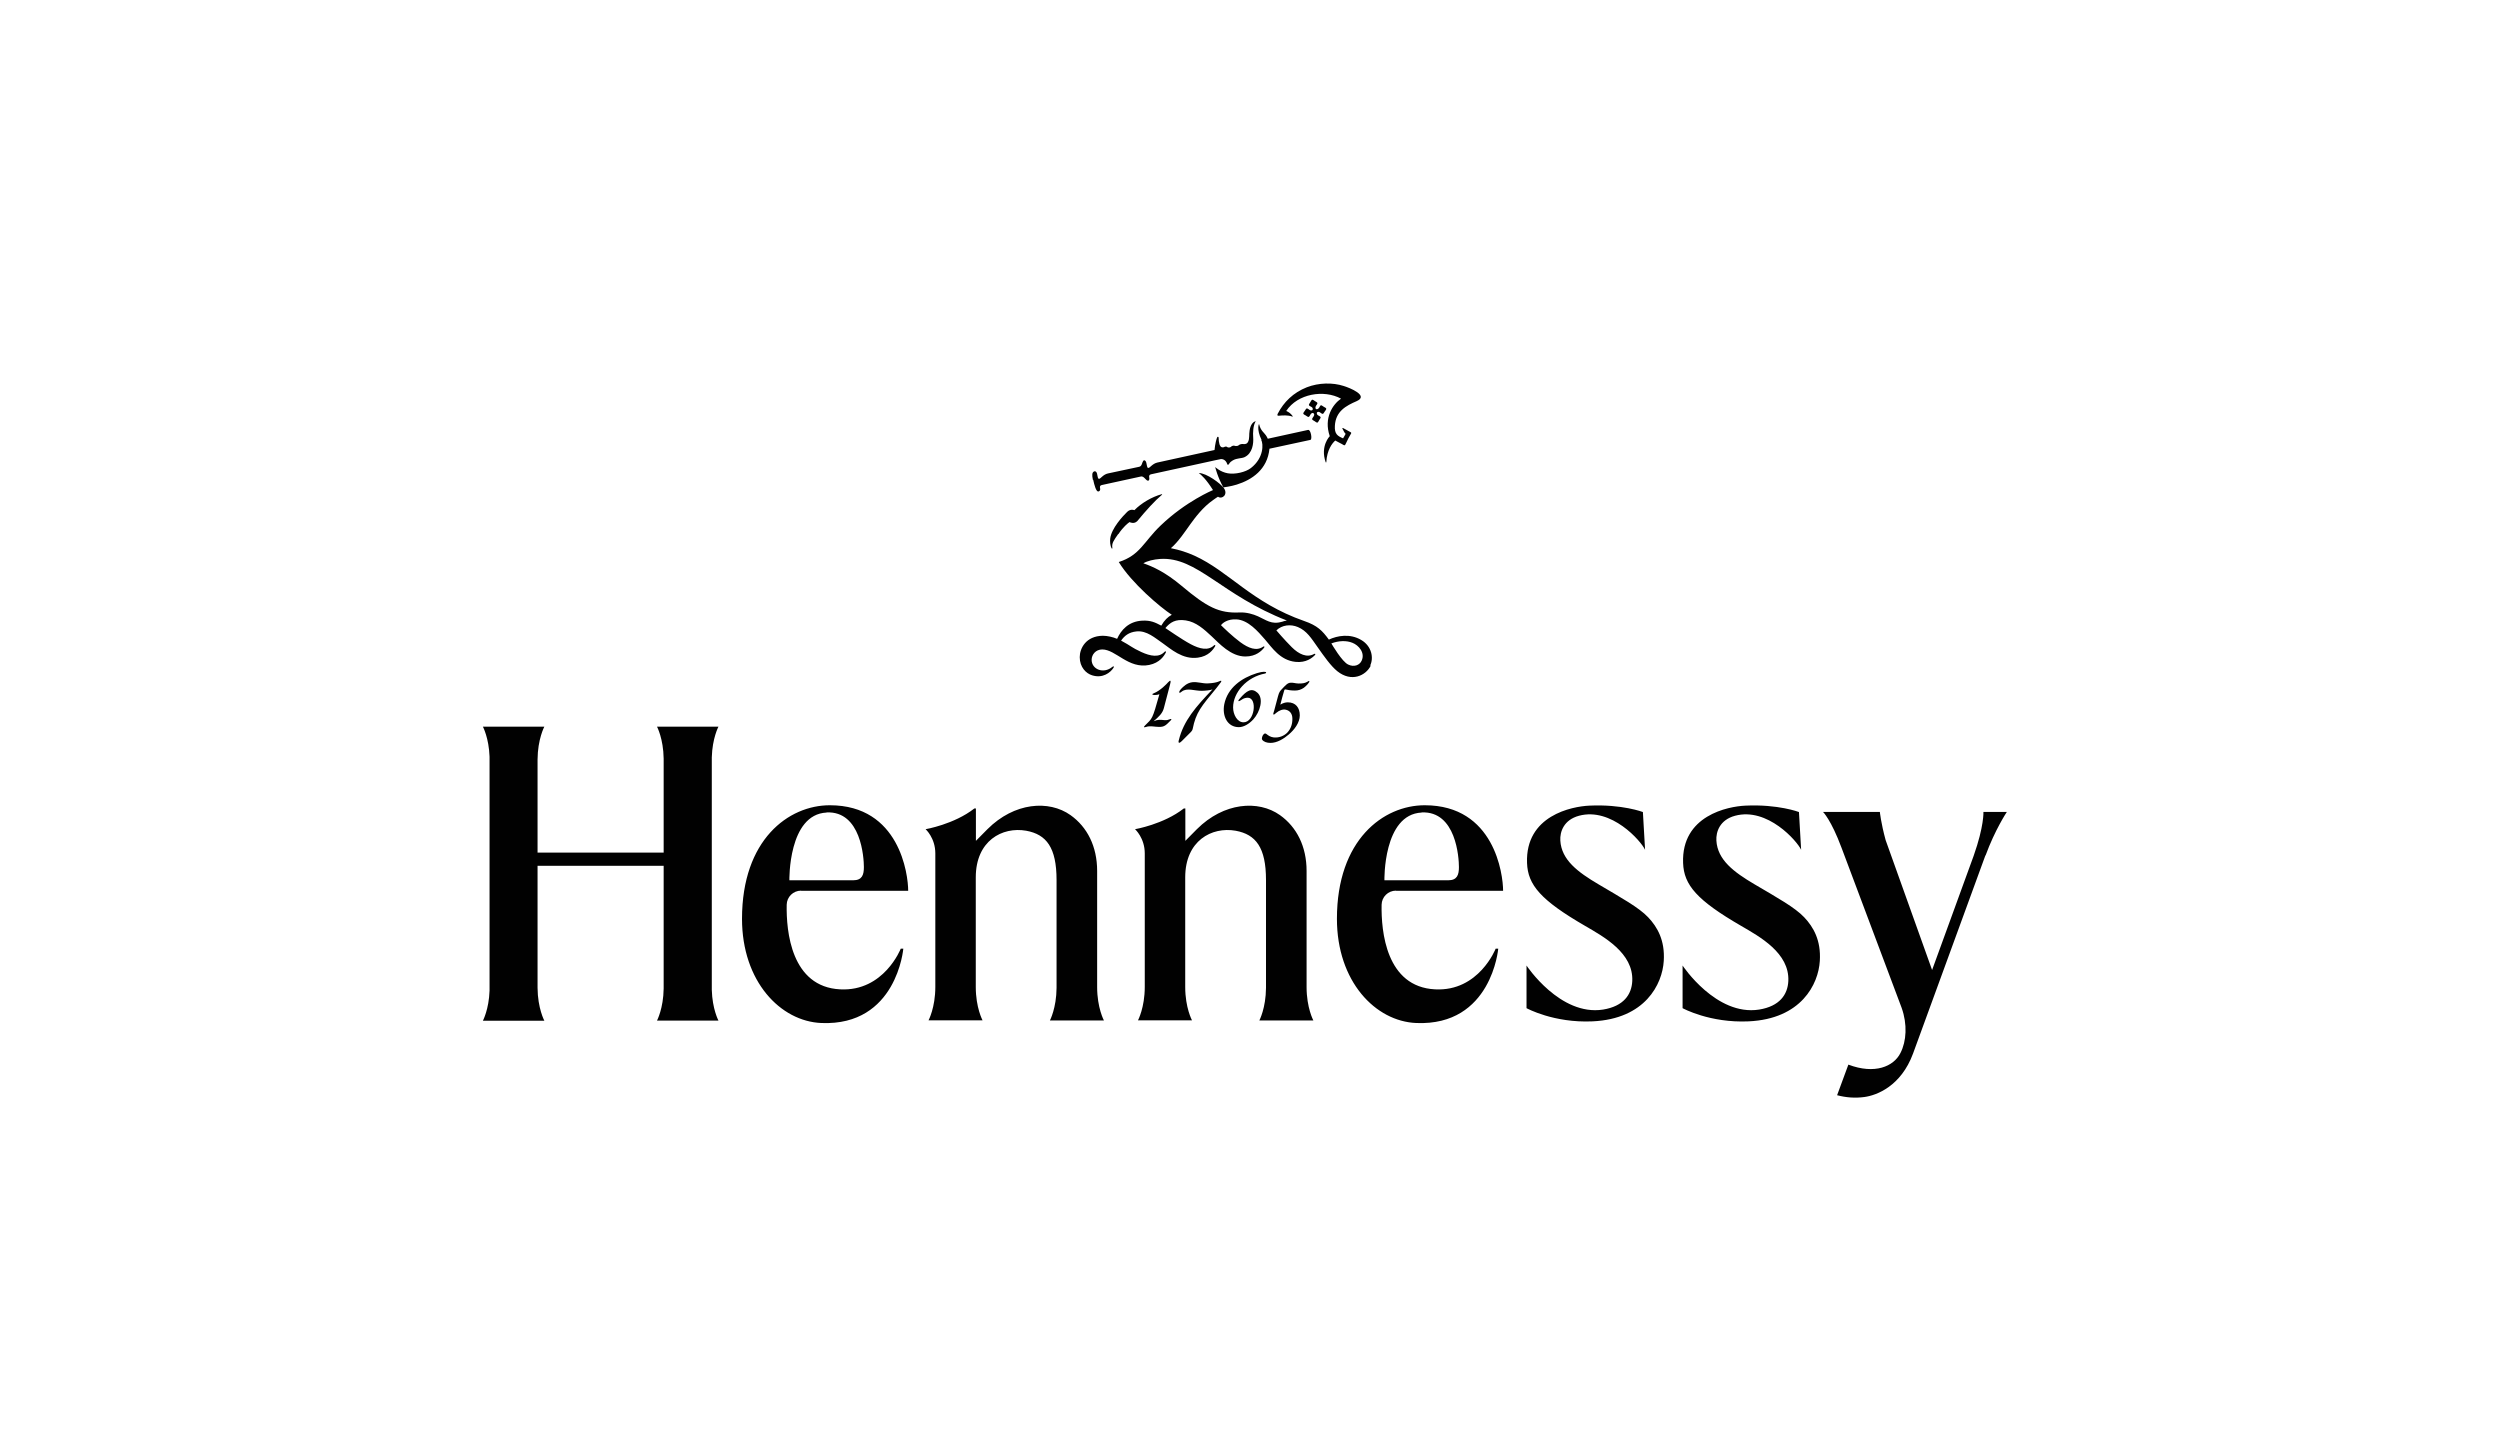 <svg viewBox="0 0 195.28 111.99" xmlns="http://www.w3.org/2000/svg"><defs><style>.c{fill:#010101;}</style></defs><g id="a"><path d="M62.58,69.58h8.36c0-1.29-.68-6.68-6.12-6.68-3.23,0-6.86,2.69-6.86,8.87,0,4.9,3.01,8.01,6.2,8.14,5.89,.24,6.4-5.81,6.4-5.81h-.2s-1.31,3.36-4.73,3.18c-3.83-.19-4.22-4.53-4.18-6.61,.01-.61,.51-1.1,1.12-1.1Zm1.99-6.12c2.69-.12,2.91,3.53,2.91,4.27,0,.59-.13,1.03-.83,1.03h-4.99s-.1-5.15,2.91-5.29Zm21.13,13.64c0,1.63,.53,2.61,.53,2.61h-4.22s.51-.96,.52-2.55v-8.42c0-2.54-.79-3.56-2.37-3.85-1.87-.33-3.94,.78-3.94,3.64v8.57h0c0,1.62,.53,2.6,.53,2.6h-4.22s.53-.99,.53-2.61v-10.43c0-1.21-.76-1.89-.76-1.89,0,0,2.23-.38,3.81-1.62h.12v2.53s.24-.24,.9-.91c2.1-2.1,4.8-2.3,6.49-1.1,1.31,.93,2.08,2.45,2.08,4.36v9.06Zm-30.1-17.96v18.18c.04,1.5,.52,2.4,.52,2.4h-4.8s.5-.95,.52-2.5v-9.59h-9.85v9.53c.01,1.6,.53,2.57,.53,2.57h-4.8s.47-.88,.52-2.35v-18.27c-.05-1.47-.52-2.35-.52-2.35h4.8s-.52,.97-.53,2.57v7.27h9.85v-7.34c-.02-1.56-.52-2.5-.52-2.5h4.8s-.48,.9-.52,2.4Zm46.46,17.96c0,1.63,.53,2.61,.53,2.61h-4.22s.51-.96,.52-2.55v-8.42c0-2.54-.79-3.56-2.37-3.85-1.87-.33-3.94,.78-3.94,3.64v8.57h0c0,1.62,.53,2.6,.53,2.6h-4.22s.53-.99,.53-2.61v-10.43c0-1.21-.76-1.89-.76-1.89,0,0,2.23-.38,3.81-1.62h.12v2.53s.24-.24,.9-.91c2.1-2.1,4.8-2.3,6.49-1.1,1.31,.93,2.08,2.45,2.08,4.36v9.06Zm26.68-5.45c.73,.77,1.32,1.81,1.22,3.41-.11,1.82-1.45,4.53-5.56,4.72-3.04,.14-5.16-1.03-5.16-1.03v-3.33s2.62,3.97,5.98,3.44c1.6-.26,2.23-1.17,2.28-2.23,.1-2.19-2.23-3.46-3.69-4.31-3.45-2-4.47-3.19-4.53-4.91-.14-3.71,3.51-4.42,4.87-4.48,2.57-.12,4.18,.5,4.18,.5l.17,2.95c-.31-.68-2.63-3.34-5.16-2.66-1.19,.32-1.5,1.25-1.46,1.94,.09,1.51,1.36,2.46,2.99,3.42,1.79,1.06,3.14,1.8,3.87,2.57Zm12.19,0c.73,.77,1.32,1.81,1.22,3.41-.11,1.82-1.45,4.53-5.56,4.72-3.04,.14-5.16-1.03-5.16-1.03v-3.33s2.62,3.97,5.98,3.44c1.6-.26,2.23-1.17,2.28-2.23,.1-2.19-2.23-3.46-3.69-4.31-3.45-2-4.47-3.19-4.53-4.91-.14-3.71,3.51-4.42,4.87-4.48,2.57-.12,4.18,.5,4.18,.5l.17,2.95c-.31-.68-2.63-3.34-5.16-2.66-1.19,.32-1.5,1.25-1.46,1.94,.09,1.51,1.36,2.46,2.99,3.42,1.8,1.06,3.14,1.8,3.87,2.57Zm14.16-4.82v-.03c-1.91,5.24-5.4,14.77-5.66,15.5-.94,2.54-2.83,3.26-3.8,3.39-.75,.1-1.44,.04-2.13-.14l.88-2.39c2.06,.78,3.54,.15,4.07-.91,.47-.92,.55-2.24,.09-3.53l-4.69-12.49c-.82-2.2-1.45-2.81-1.45-2.81h4.44s.08,.84,.45,2.2l3.63,10.15,3.25-8.93c.82-2.32,.76-3.42,.76-3.42h1.83s-.93,1.39-1.67,3.42Zm-46.04,2.75h8.36c0-1.29-.68-6.68-6.12-6.68-3.23,0-6.86,2.69-6.86,8.87,0,4.9,3.01,8.01,6.2,8.14,5.89,.24,6.4-5.81,6.4-5.81h-.2s-1.31,3.36-4.73,3.18c-3.83-.19-4.22-4.53-4.18-6.61,.01-.61,.51-1.1,1.12-1.1Zm2-6.12c2.69-.12,2.91,3.53,2.91,4.27,0,.59-.13,1.03-.83,1.03h-4.99s-.11-5.15,2.91-5.29Zm-23.71-21.74c-.33,.48-.52,.71-.45,1.09,0,.04-.03,.06-.05,.03-.13-.21-.14-.53-.12-.76,.09-.81,1-1.78,1.33-2.1,.27-.26,.56-.13,.56-.13,.55-.56,1.37-1.04,2.14-1.25,.03,0,.04,.02,.02,.04-.56,.47-1.24,1.22-1.94,2.07-.27,.26-.6,.07-.6,.07-.13,.09-.49,.37-.87,.94Zm12.47-9.41c.47-.91,1.21-1.64,2.27-2.06,.93-.36,2.02-.38,2.88-.1,.46,.14,1.99,.75,1.02,1.18-.83,.36-1.65,.79-1.71,1.93-.04,.64,.21,.8,.64,.98,.09-.17,.12-.18,.2-.35-.11-.1-.16-.25-.25-.41-.02-.03,.01-.06,.04-.05,.21,.11,.4,.22,.6,.33,.07,.04,.05,.08,.02,.13-.13,.23-.26,.45-.37,.71-.11,.26-.13,.2-.34,.08-.18-.1-.36-.18-.51-.27-.24,.21-.65,.74-.7,1.69,0,.03-.04,.03-.05,0-.44-1.27,.32-2.03,.32-2.03-.49-1.43,.24-2.49,.88-2.93-1.34-.73-3.39-.39-4.28,.96,.21,.09,.35,.2,.5,.4,.02,.02,0,.05-.03,.04-.32-.13-.8-.09-1-.07-.13,.02-.21,0-.13-.17Zm3.06-.09s-.06,.14,.1,.23c.05,.03,.05,.03,.11,.06,.09,.06,.1,.09,.04,.19-.03,.05-.04,.05-.07,.11-.04,.06-.03,.05-.07,.12-.06,.1-.09,.1-.19,.04-.05-.03-.05-.04-.1-.07-.05-.03-.05-.03-.12-.07-.09-.06-.1-.09-.04-.19,.03-.05,.04-.05,.07-.1,.11-.17,.03-.24,0-.26-.03-.02-.12-.08-.24,.1-.03,.05-.03,.06-.06,.11-.06,.09-.09,.1-.19,.04-.07-.04-.07-.05-.12-.08-.05-.03-.05-.03-.11-.06-.09-.06-.1-.09-.04-.19,.04-.06,.04-.06,.08-.11,.04-.06,.04-.06,.07-.11,.06-.09,.09-.1,.19-.04,.06,.04,.05,.04,.1,.07,.16,.11,.24,.02,.25,0,.01-.02,.06-.14-.1-.23-.05-.03-.05-.03-.11-.06-.09-.06-.1-.09-.04-.19,.03-.05,.04-.05,.07-.11,.04-.06,.03-.05,.07-.12,.06-.09,.09-.1,.19-.04,.05,.03,.05,.04,.1,.07,.05,.03,.05,.03,.12,.07,.09,.06,.1,.09,.04,.19-.03,.05-.04,.05-.07,.1-.11,.2,0,.26,0,.26,0,0,.1,.08,.24-.1,.04-.05,.03-.06,.06-.11,.07-.1,.08-.11,.19-.04,.07,.04,.07,.05,.12,.08,.05,.03,.05,.03,.11,.06,.09,.06,.1,.09,.04,.19-.04,.06-.04,.06-.08,.11-.04,.06-.04,.06-.07,.11-.06,.09-.09,.1-.19,.04-.06-.04-.05-.04-.1-.07-.15-.11-.23-.02-.25,0Zm-4.33,2.14c-.41-.85-.2-1.28-.19-1.23,.12,.51,.39,.66,.53,.87,.05,.07,.1,.16,.15,.27,.87-.19,2.96-.65,3.15-.69,.21-.04,.34,.74,.18,.78-.25,.06-2.34,.51-3.2,.69-.16,1.63-1.37,2.43-2.55,2.8-.47,.15-1.05,.22-1.05,.22-.45-.79-.64-1.59-.64-1.59,0,0,.4,.39,.99,.49,.56,.1,1.39-.09,1.8-.41,1.03-.8,.97-1.9,.81-2.19Zm-13.17,3.13c-.09-.42-.06-.58,.08-.66,.08-.05,.2-.01,.24,.16,.01,.06,.04,.18,.05,.24,.03,.13,.05,.18,.12,.17,.12-.01,.31-.34,.69-.42,0,0,.97-.2,2.44-.52,.22-.05,.21-.33,.31-.46,.08-.1,.2-.03,.24,.14,.01,.06,.03,.18,.05,.24,.03,.13,.05,.18,.12,.17,.12-.01,.31-.33,.69-.42l4.47-.98c.04-.45,.15-.89,.21-1,.03-.06,.11-.03,.11,.03,0,.37,.08,.74,.27,.76,.18,.02,.14-.05,.3-.06,.12,0,.08,.1,.28,.07,.15-.02,.1-.1,.29-.14,.1-.02,.14,.06,.32,.02,.12-.02,.12-.11,.3-.14,.16-.03,.18,.02,.32-.01,.12-.02,.17-.08,.22-.17,.13-.25,.06-.56,.12-.89,.06-.4,.24-.67,.48-.72-.21,.32-.23,.91-.2,1.29,.03,.43-.04,1.22-.68,1.52-.24,.11-.58,.06-.91,.25-.28,.16-.27,.27-.33,.32-.03,.03-.09,.03-.1-.01-.14-.46-.51-.41-.51-.41-.32,.06-.84,.18-.84,.18-1.36,.3-3.64,.79-4.62,1.01-.13,.03-.16,.13-.13,.25,.04,.18-.04,.29-.16,.23-.14-.07-.27-.35-.49-.31l-3.07,.67c-.13,.03-.15,.13-.12,.25,.04,.18-.07,.26-.16,.25-.15-.01-.29-.49-.38-.92Zm13.53,15.04s0,.06-.08,.08c-1.44,.27-2.5,1.48-2.5,2.65,0,.55,.32,1.16,.81,1.16,.87,.01,1.11-1.89,.35-1.92-.15,0-.33,.03-.53,.18-.16,.12-.34,.15-.11-.11,.55-.64,.93-.86,1.38-.46,.51,.45,.21,1.5-.32,2.08-.34,.37-.76,.61-1.13,.61-.89,0-1.32-.86-1.14-1.79,.26-1.29,1.36-2.06,2.55-2.43,.49-.15,.7-.11,.72-.06Zm1.64,4.71c.32-.33,.42-.74,.41-1.11,0-.38-.2-.62-.5-.69-.24-.06-.52,.04-.77,.25-.07,.06-.15,.15-.21,.12-.04-.03,.02-.16,.07-.34,.05-.19,.17-.64,.29-1.09,.09-.33,.16-.4,.28-.53,.31-.33,.47-.51,.69-.52,.23-.02,.34,.05,.63,.06,.31,0,.48-.02,.68-.13,.08-.04,.13-.09,.16-.06,.07,.06-.23,.38-.42,.52-.21,.15-.45,.22-.7,.22-.34,0-.56-.05-.75-.09-.04,0-.07,.02-.08,.06-.1,.33-.21,.73-.31,1.13,.21-.13,.41-.18,.58-.18,.62,0,.94,.42,.94,1.02,0,.57-.43,1.13-.86,1.49-.39,.34-.92,.66-1.43,.66-.29,0-.53-.09-.64-.24-.02-.03-.03-.06-.03-.1,0-.15,.1-.35,.22-.39,.07-.02,.12,.02,.18,.07,.09,.07,.26,.2,.51,.23,.46,.05,.83-.14,1.05-.35Zm-9.98-3.01c-.11,.04-.23,.06-.37,.06-.2,0-.24-.08-.06-.14,.5-.2,1-.72,1.12-.86,.2-.22,.23-.12,.14,.2-.06,.21-.48,1.83-.48,1.83-.11,.41-.38,.65-.8,1.02,.34-.15,.51-.12,.84-.09,.23,.02,.3-.03,.4-.06,.17-.07,.19-.01,.09,.09-.36,.36-.48,.51-.91,.5-.34,0-.68-.11-1,0-.2,.07-.21,.01-.09-.11,.58-.58,.56-.43,1.12-2.43Zm16.47-2.25c.28-.58,.13-1.5-.7-1.99-.88-.52-1.86-.34-2.53-.03-.51-.7-.9-1.1-1.92-1.45-4.1-1.43-5.86-3.87-8.59-5.11-.56-.25-1.16-.45-1.83-.58,.57-.48,1.13-1.33,1.51-1.86,.38-.52,.98-1.35,1.83-1.93,.19-.13,.19-.14,.34-.23,.32,.23,.8-.17,.47-.66-.26-.37-1.36-1.19-1.97-1.19,.17,.12,.58,.48,1.11,1.33,0,0-2.11,.87-4.09,2.77-1.32,1.26-1.6,2.32-3.27,2.85,.99,1.63,3.24,3.54,4.14,4.12-.32,.18-.57,.42-.82,.85-.49-.26-.83-.42-1.48-.39-1.08,.05-1.67,.75-1.97,1.42-.33-.14-.76-.24-1.12-.24-1.32,.02-1.8,.99-1.8,1.67,0,.79,.5,1.28,.97,1.42,.82,.26,1.43-.21,1.67-.59,.07-.11,0-.15-.09-.07-.7,.58-1.62,.19-1.62-.55,0-.4,.31-.81,.83-.81,1.06,0,2.04,1.54,3.67,1.21,.82-.17,1.16-.7,1.3-.98,.04-.08-.04-.11-.1-.05-.43,.47-1.1,.35-1.82,.02-.8-.37-.79-.47-1.58-.89,.26-.37,.6-.66,1.21-.72,.79-.08,1.44,.51,2.05,.93,.6,.42,1.54,1.29,2.74,1.12,.83-.11,1.2-.63,1.35-.9,.04-.08-.03-.12-.09-.06-.46,.44-1.12,.28-1.82-.09-.78-.42-1.78-1.14-1.98-1.26,.37-.44,.78-.72,1.59-.6,.81,.12,1.44,.7,2.03,1.25,.58,.54,1.49,1.57,2.63,1.57,.84,0,1.28-.45,1.47-.7,.05-.07-.01-.12-.08-.07-.52,.37-1.15,.12-1.79-.35-.61-.45-1.32-1.14-1.51-1.33,.12-.15,.5-.49,1.21-.45,.92,.05,1.68,.94,2.23,1.57,.56,.65,1.18,1.62,2.38,1.75,.84,.09,1.32-.32,1.53-.54,.06-.06,0-.12-.07-.08-.55,.32-1.19,.03-1.75-.53-.6-.6-1.18-1.29-1.2-1.31,.45-.43,1.11-.5,1.68-.26,.69,.29,1.04,.86,1.54,1.57,.5,.71,1.03,1.47,1.54,1.88,1.11,.89,2.23,.34,2.61-.43Zm-6.91-3.41h0c-.8,.24-1.23-.15-1.86-.43-.38-.17-.89-.32-1.42-.3-1.63,.08-2.58-.43-4.53-2.07-1.31-1.1-2.28-1.52-3-1.77,.29-.18,.82-.31,1.31-.34,2.89-.19,4.78,2.82,9.9,4.81-.15,.02-.28,.06-.41,.11Zm3.87,1.69c.58-.22,1.18-.24,1.65-.05,.49,.19,1.01,.78,.72,1.4-.16,.35-.59,.52-1.05,.3-.48-.22-1.26-1.56-1.32-1.66Zm-11.91,7.56c.37-1.53,1.34-2.62,2.63-3.97-.13,.06-.58,.11-.84,.11-.56,.01-1.15-.26-1.56,.06-.22,.2-.28,.05-.06-.2,.18-.19,.47-.48,.88-.53,.42-.05,.77,.11,1.22,.09,.77-.03,.97-.22,1.02-.21,.1,.03-.02,.14-.34,.56-1.21,1.47-1.61,1.91-1.87,3.22-.01,.05-.05,.14-.12,.21-.23,.23-.49,.49-.73,.73-.18,.18-.3,.19-.23-.08Z" class="c"></path></g><g id="b"></g></svg>